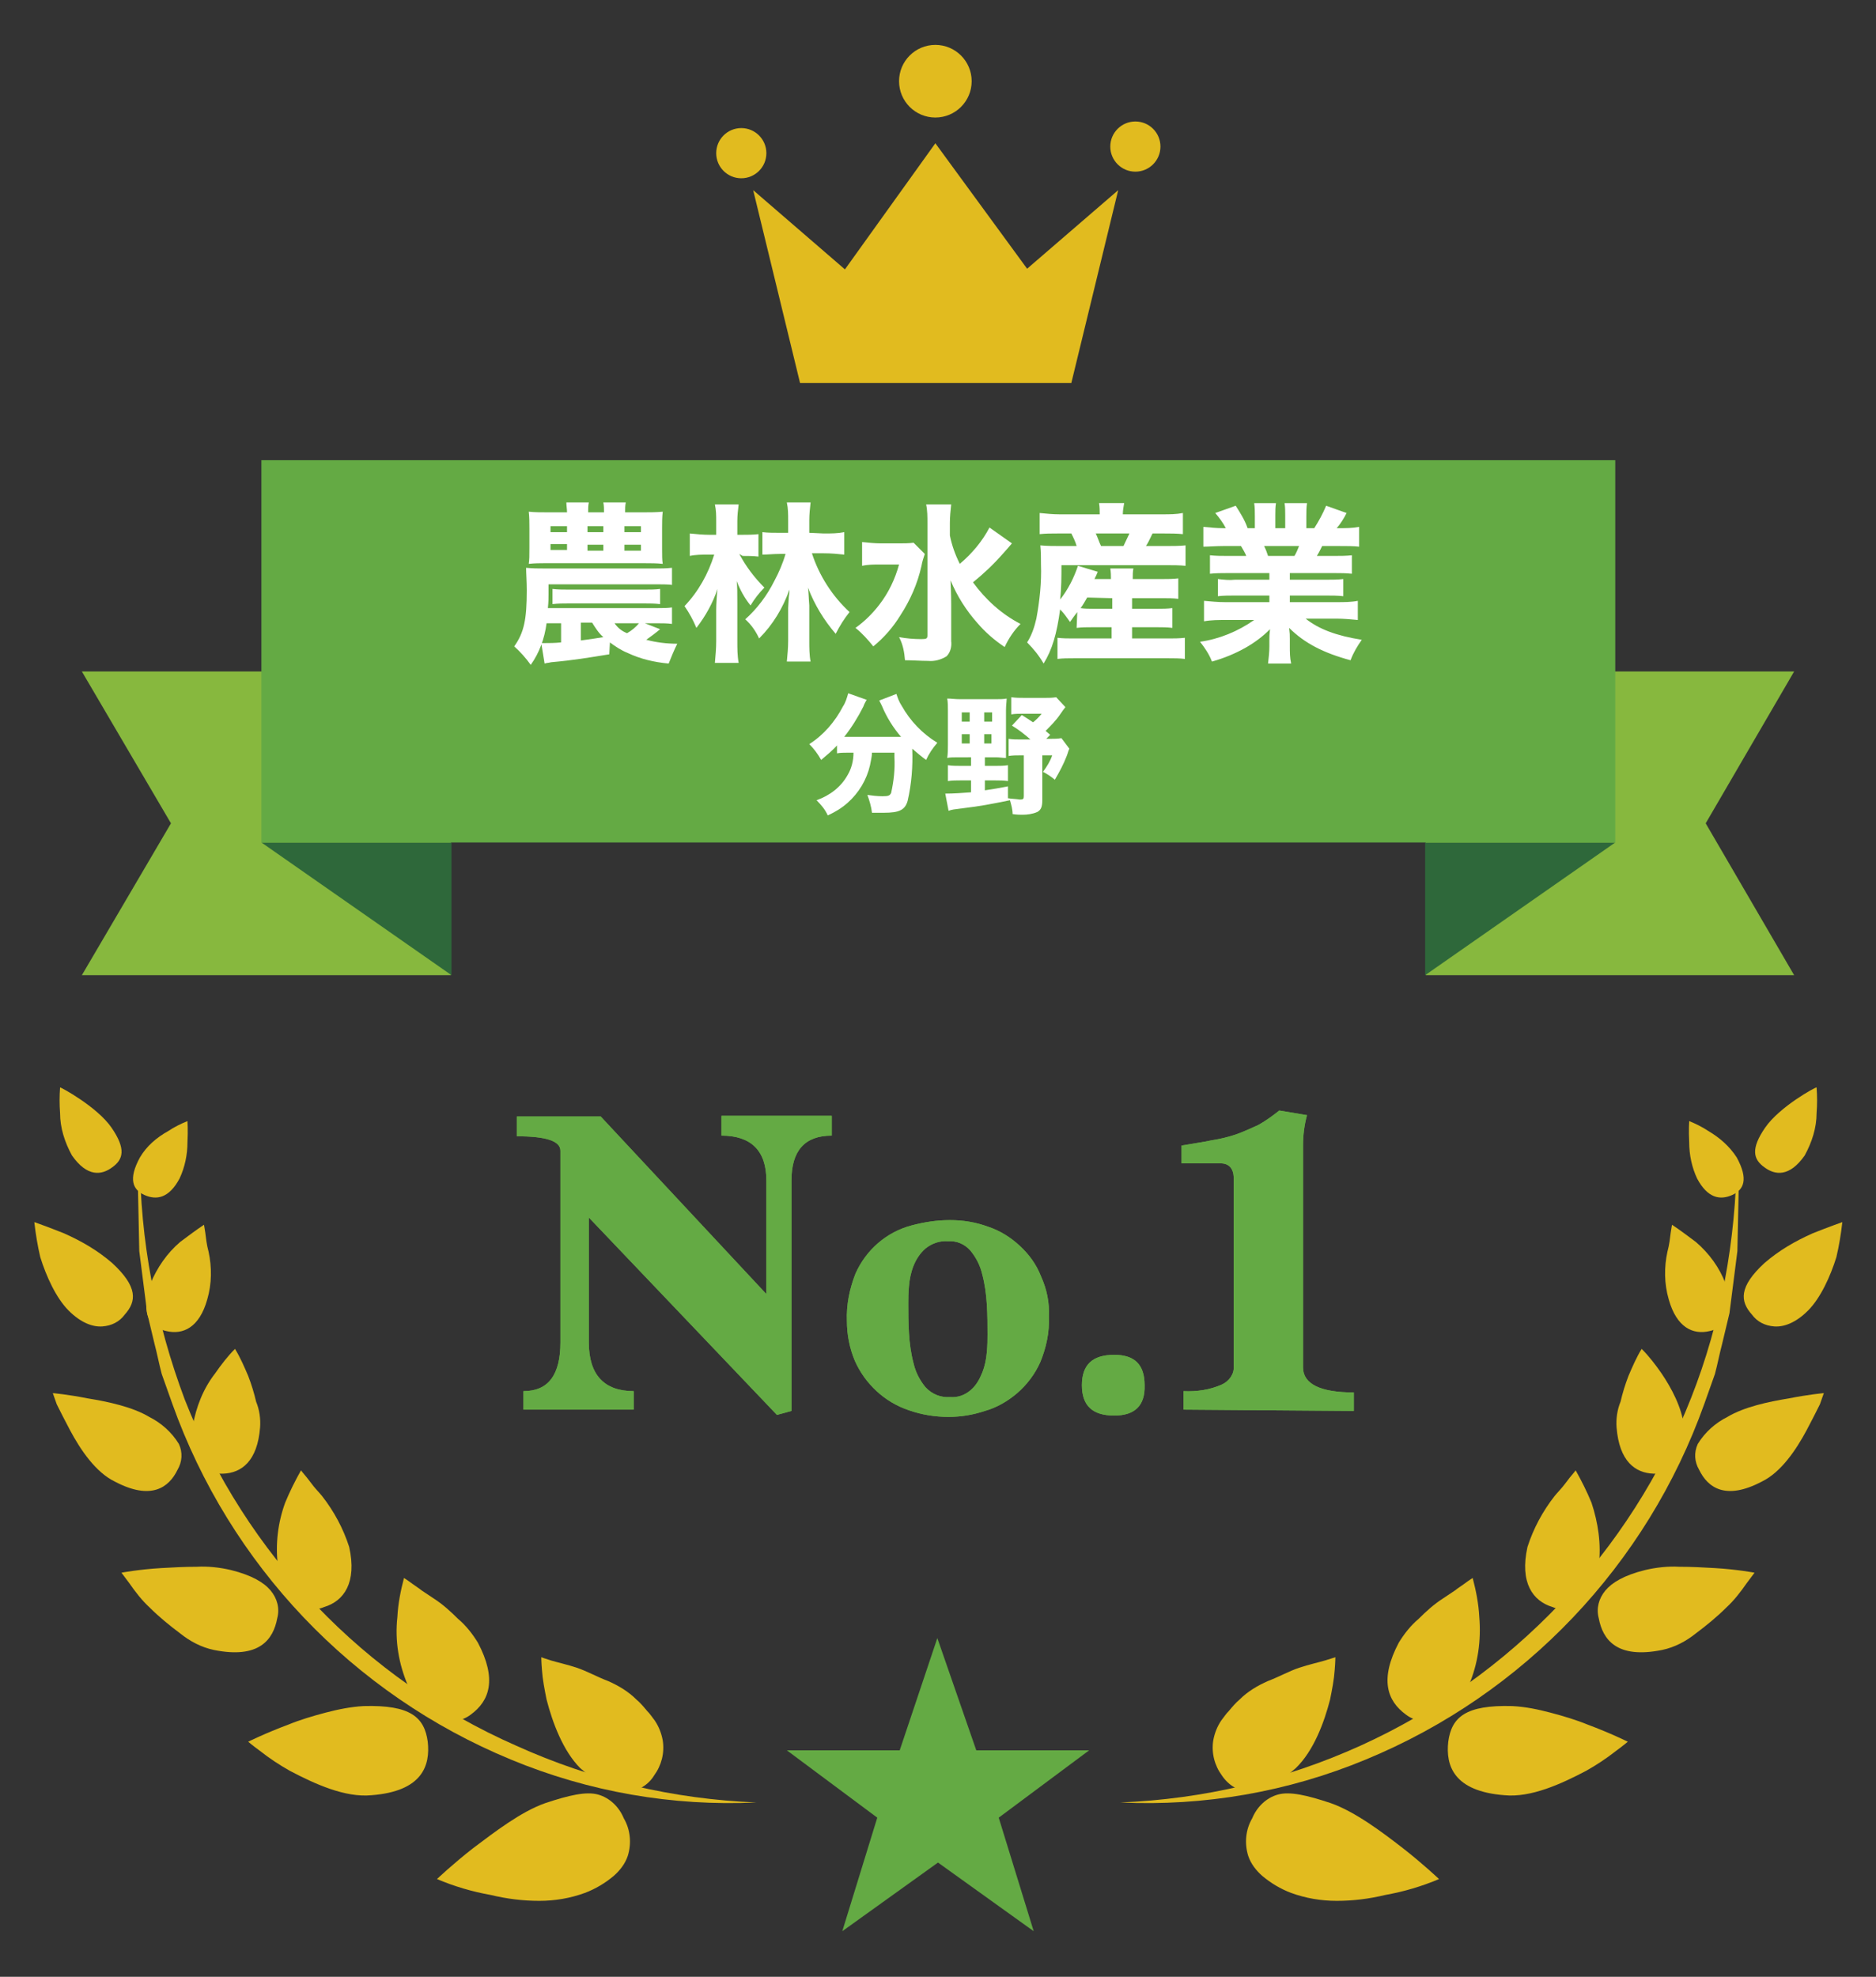 <?xml version="1.0" encoding="utf-8"?>
<!-- Generator: Adobe Illustrator 25.4.1, SVG Export Plug-In . SVG Version: 6.00 Build 0)  -->
<svg version="1.1" id="レイヤー_1" xmlns="http://www.w3.org/2000/svg" xmlns:xlink="http://www.w3.org/1999/xlink" x="0px"
	 y="0px" viewBox="0 0 284.2 299.4" style="enable-background:new 0 0 284.2 299.4;" xml:space="preserve">
<rect x="0" y="0" width="284.2" height="299.4" fill="#333333" stroke="none"/>
<style type="text/css">
	.st0{fill:#64AA44;}
	.st1{fill:#E1BB1F;}
	.st2{fill:#87B83E;}
	.st3{fill:#2E683A;}
	.st4{fill:#FFFFFF;}
</style>
<g id="レイヤー_2_00000093135133847334968670000013510838877319683768_">
	<g>
		<g>
			<path class="st0" d="M117.7,214.3l-28.5-29.9v18.9c0,4.9,2.3,7.4,6.8,7.4v2.8H79.3v-2.8c3.8,0,5.6-2.5,5.6-7.4v-29
				c0-1.5-2.2-2.2-6.6-2.2v-3h12.7l25.1,26.9v-17.2c0-4.5-2.3-6.8-6.8-6.8v-3H126v3c-4.1,0-6.1,2.3-6.1,6.8v34.9L117.7,214.3z"/>
			<path class="st0" d="M158.9,199.4c0.1,2.4-0.4,4.7-1.3,6.9c-0.8,1.8-2,3.4-3.5,4.7c-1.4,1.2-3.1,2.2-4.9,2.7
				c-1.8,0.6-3.6,0.9-5.5,0.9c-2,0-4-0.3-6-1c-1.8-0.6-3.5-1.6-4.9-2.9c-1.4-1.3-2.5-2.8-3.3-4.6c-0.8-1.9-1.2-4-1.2-6
				c-0.1-2.5,0.4-4.9,1.3-7.2c1.6-3.6,4.7-6.3,8.5-7.3c1.9-0.5,3.8-0.8,5.8-0.8c2,0,3.9,0.3,5.8,1c1.8,0.6,3.4,1.6,4.8,2.9
				c1.4,1.3,2.5,2.8,3.2,4.6C158.6,195.3,159,197.3,158.9,199.4z M143.9,211.6c1.2,0.1,2.3-0.3,3.2-1.1c0.8-0.7,1.3-1.6,1.7-2.6
				c0.4-1,0.6-2,0.7-3.1c0.1-1.1,0.1-2,0.1-2.7c0-1.4,0-2.9-0.1-4.5c-0.1-1.6-0.3-3.1-0.7-4.6c-0.3-1.3-0.9-2.5-1.8-3.6
				c-0.9-1-2.1-1.5-3.4-1.4c-1.2-0.1-2.4,0.3-3.4,1.1c-0.8,0.7-1.4,1.6-1.8,2.6c-0.4,1-0.6,2-0.7,3.1c-0.1,1.1-0.1,1.9-0.1,2.6
				c0,1.4,0,2.9,0.1,4.5c0.1,1.6,0.3,3.1,0.7,4.6c0.3,1.3,0.9,2.5,1.8,3.6C141.2,211.2,142.6,211.7,143.9,211.6L143.9,211.6z"/>
			<path class="st0" d="M168.8,214.4c-3.3,0-4.9-1.5-4.9-4.6c0-3.1,1.6-4.6,4.9-4.6c3.1,0,4.6,1.5,4.6,4.6
				C173.5,212.9,171.9,214.4,168.8,214.4z"/>
			<path class="st0" d="M179.3,213.5v-2.8c2,0.1,4-0.2,5.8-1c1.1-0.5,1.9-1.6,1.8-2.8v-28.4c0-1.5-0.7-2.3-2-2.3H179v-2.7
				c1.7-0.3,3.2-0.5,4.6-0.8c1.3-0.2,2.5-0.5,3.7-0.9c1.1-0.4,2.2-0.9,3.3-1.4c1.1-0.6,2.2-1.4,3.2-2.2l4.2,0.7
				c-0.4,1.5-0.6,3-0.6,4.6v33.6c0,2.5,2.6,3.8,7.7,3.8v2.8L179.3,213.5z"/>
		</g>
		<g>
			<path class="st0" d="M117.7,214.3l-28.5-29.9v18.9c0,4.9,2.3,7.4,6.8,7.4v2.8H79.3v-2.8c3.8,0,5.6-2.5,5.6-7.4v-29
				c0-1.5-2.2-2.2-6.6-2.2v-3h12.7l25.1,26.9v-17.2c0-4.5-2.3-6.8-6.8-6.8v-3H126v3c-4.1,0-6.1,2.3-6.1,6.8v34.9L117.7,214.3z"/>
			<path class="st0" d="M158.9,199.4c0.1,2.4-0.4,4.7-1.3,6.9c-0.8,1.8-2,3.4-3.5,4.7c-1.4,1.2-3.1,2.2-4.9,2.7
				c-1.8,0.6-3.6,0.9-5.5,0.9c-2,0-4-0.3-6-1c-1.8-0.6-3.5-1.6-4.9-2.9c-1.4-1.3-2.5-2.8-3.3-4.6c-0.8-1.9-1.2-4-1.2-6
				c-0.1-2.5,0.4-4.9,1.3-7.2c1.6-3.6,4.7-6.3,8.5-7.3c1.9-0.5,3.8-0.8,5.8-0.8c2,0,3.9,0.3,5.8,1c1.8,0.6,3.4,1.6,4.8,2.9
				c1.4,1.3,2.5,2.8,3.2,4.6C158.6,195.3,159,197.3,158.9,199.4z M143.9,211.6c1.2,0.1,2.3-0.3,3.2-1.1c0.8-0.7,1.3-1.6,1.7-2.6
				c0.4-1,0.6-2,0.7-3.1c0.1-1.1,0.1-2,0.1-2.7c0-1.4,0-2.9-0.1-4.5c-0.1-1.6-0.3-3.1-0.7-4.6c-0.3-1.3-0.9-2.5-1.8-3.6
				c-0.9-1-2.1-1.5-3.4-1.4c-1.2-0.1-2.4,0.3-3.4,1.1c-0.8,0.7-1.4,1.6-1.8,2.6c-0.4,1-0.6,2-0.7,3.1c-0.1,1.1-0.1,1.9-0.1,2.6
				c0,1.4,0,2.9,0.1,4.5c0.1,1.6,0.3,3.1,0.7,4.6c0.3,1.3,0.9,2.5,1.8,3.6C141.2,211.2,142.6,211.7,143.9,211.6L143.9,211.6z"/>
			<path class="st0" d="M168.8,214.4c-3.3,0-4.9-1.5-4.9-4.6c0-3.1,1.6-4.6,4.9-4.6c3.1,0,4.6,1.5,4.6,4.6
				C173.5,212.9,171.9,214.4,168.8,214.4z"/>
			<path class="st0" d="M179.3,213.5v-2.8c2,0.1,4-0.2,5.8-1c1.1-0.5,1.9-1.6,1.8-2.8v-28.4c0-1.5-0.7-2.3-2-2.3H179v-2.7
				c1.7-0.3,3.2-0.5,4.6-0.8c1.3-0.2,2.5-0.5,3.7-0.9c1.1-0.4,2.2-0.9,3.3-1.4c1.1-0.6,2.2-1.4,3.2-2.2l4.2,0.7
				c-0.4,1.5-0.6,3-0.6,4.6v33.6c0,2.5,2.6,3.8,7.7,3.8v2.8L179.3,213.5z"/>
		</g>
	</g>
	<g>
		<g>
			<path class="st1" d="M21.2,175.3c-1.8,3.3-1.1,4.9,0.7,5.7c1.8,0.8,3.7,0.5,5.3-2.5c0.8-1.7,1.2-3.6,1.2-5.5c0.1-1.8,0-3.2,0-3.2
				c-1,0.4-2,0.9-2.9,1.5C23.7,172.3,22.2,173.6,21.2,175.3z"/>
			<path class="st1" d="M16.9,170.8c2.2,3.2,1.8,4.8,0.1,6c-1.6,1.2-3.8,1.5-6.1-1.8c-1.1-2-1.8-4.2-1.8-6.4c-0.1-1.3-0.1-2.6,0-3.9
				C9.1,164.6,14.7,167.6,16.9,170.8z"/>
			<path class="st1" d="M22.8,194.4c-1.6,4.8,0,6.7,2.4,7.2c2.5,0.6,5-0.5,6.2-4.8c0.7-2.4,0.7-4.9,0.2-7.2
				c-0.3-1.1-0.4-2.1-0.5-2.9c-0.1-0.7-0.2-1.2-0.2-1.2c-1.2,0.8-2.4,1.7-3.6,2.6C25.3,189.8,23.8,192,22.8,194.4z"/>
			<path class="st1" d="M17,191.3c3.9,3.6,3.7,5.8,1.9,7.8c-0.8,1.1-2,1.7-3.4,1.8c-1.4,0.1-3.2-0.5-5.1-2.4s-3.4-5.2-4.3-8.1
				c-0.4-1.7-0.7-3.5-0.9-5.3c0,0,2,0.7,4.5,1.7C12.4,188,14.8,189.4,17,191.3z"/>
			<path class="st1" d="M29.2,216c-0.1,5.5,1.9,7.3,4.6,7.2c2.8-0.1,5.2-1.9,5.6-7c0.1-1.3-0.1-2.7-0.6-3.9
				c-0.3-1.3-0.7-2.6-1.2-3.9c-0.6-1.4-1.2-2.8-2-4.1c-1.1,1.1-2.1,2.4-3,3.7C30.8,210.3,29.7,213.1,29.2,216z"/>
			<path class="st1" d="M22.6,214.6c1.8,0.9,3.4,2.3,4.5,4.1c0.6,1.3,0.5,2.7-0.2,3.9c-1.3,2.7-4,4.7-9.5,1.8
				c-2.9-1.4-5.2-4.8-6.8-7.8c-0.8-1.5-1.5-2.9-2-3.9C8.2,211.6,8,211,8,211s2.3,0.2,5.3,0.8C16.4,212.3,20.1,213.1,22.6,214.6z"/>
			<path class="st1" d="M42.1,237.1c0.1,0.7,0.3,1.4,0.5,2.1c0.2,0.5,0.5,1.1,0.7,1.6c0.4,0.8,1,1.5,1.7,2.1
				c1.2,0.9,2.7,1.1,4.1,0.5c3-0.9,5-3.7,3.8-9.1c-0.9-2.8-2.3-5.4-4.1-7.7c-0.4-0.5-0.9-1-1.3-1.5l-1-1.3c-0.6-0.7-0.9-1.1-0.9-1.1
				c-0.9,1.6-1.7,3.2-2.4,4.9C42.1,230.6,41.7,233.9,42.1,237.1z"/>
			<path class="st1" d="M35,237.8c3.2,0.8,5,1.9,6,3.1c1,1.2,1.4,2.7,1,4.2c-0.6,3.2-2.7,6.2-9.6,4.8c-1.9-0.4-3.6-1.3-5.1-2.5
				c-1.6-1.2-3.2-2.5-4.6-3.9c-1.2-1.1-2.2-2.4-3.1-3.7l-1.2-1.6c0,0,2.6-0.5,6-0.7c1.7-0.1,3.5-0.2,5.4-0.2
				C31.5,237.2,33.3,237.4,35,237.8z"/>
			<path class="st1" d="M61.8,255.3c0.6,1.3,1.4,2.5,2.5,3.4c0.7,0.7,1.5,1.3,2.5,1.7c1.5,0.5,3.2,0.3,4.5-0.7
				c2.9-2.1,4-5.4,1.1-10.9c-0.8-1.3-1.8-2.6-3-3.6c-1.1-1.1-2.3-2.2-3.7-3.1l-1.8-1.2c-0.5-0.4-1-0.7-1.4-1
				c-0.8-0.6-1.3-0.9-1.3-0.9c-0.5,1.9-0.9,3.9-1,5.9C59.8,248.5,60.4,252,61.8,255.3z"/>
			<path class="st1" d="M55.1,258.4c7.1-0.2,9.2,1.7,9.7,5.4c0.4,3.6-0.8,7.5-8.5,8.1c-4,0.4-8.6-1.7-12.4-3.7
				c-1.6-0.9-3.1-1.9-4.5-3c-1.1-0.8-1.8-1.4-1.8-1.4s2.6-1.3,6.1-2.6c1.7-0.7,3.7-1.3,5.6-1.8C51.2,258.9,53.2,258.5,55.1,258.4z"
				/>
			<path class="st1" d="M87.9,267.8c2.7,2.4,5,3.5,6.8,3.6c1.8,0,3.5-1,4.4-2.5c1.1-1.5,1.6-3.4,1.3-5.3c-0.2-1.1-0.6-2.1-1.2-3
				c-0.4-0.5-0.7-1-1.2-1.5c-0.5-0.6-1-1.2-1.6-1.7c-1.2-1.2-2.7-2.1-4.3-2.8c-1.6-0.6-3.2-1.5-4.7-2c-1.5-0.5-2.9-0.8-3.9-1.1
				S82,251,82,251s0,0.7,0.1,1.9c0.1,1.5,0.4,3,0.7,4.5C83.7,260.9,85.3,265.2,87.9,267.8z"/>
			<path class="st1" d="M82.6,273.1c3.6-1.2,6.2-1.8,8-1.3c1.8,0.5,3.2,1.9,3.9,3.6c1,1.7,1.2,3.8,0.6,5.7c-0.4,1.2-1.2,2.2-2.1,3
				c-1.3,1.1-2.8,2-4.4,2.6c-2.2,0.8-4.5,1.2-6.9,1.2c-2.5,0-4.9-0.3-7.4-0.9c-2.8-0.5-5.5-1.3-8.1-2.4c0,0,2.3-2.2,5.5-4.7
				C74.9,277.5,78.9,274.4,82.6,273.1z"/>
			<path class="st1" d="M21.2,175.3c-0.1,1.6-0.3,3.1-0.3,4.7l0.1,4.7l0.1,4.8l0.6,4.7c0.2,1.6,0.4,3.2,0.6,4.7l1.1,4.6
				c0.4,1.5,0.7,3.1,1.1,4.6l1.6,4.5c8.7,24.4,27.3,44,51.3,53.9c11.8,4.9,24.5,7.1,37.2,6.5c-12.6-0.5-24.9-3.4-36.4-8.6
				C55.2,254.3,37.2,235.4,28,212C23.6,200.3,21.2,187.8,21.2,175.3z"/>
		</g>
		<g>
			<path class="st1" d="M263.1,175.3c1.8,3.3,1.1,4.9-0.7,5.7c-1.8,0.8-3.7,0.5-5.3-2.5c-0.8-1.7-1.2-3.6-1.2-5.5
				c-0.1-1.8,0-3.2,0-3.2c1,0.4,2,0.9,2.9,1.5C260.5,172.3,262,173.6,263.1,175.3z"/>
			<path class="st1" d="M267.4,170.8c-2.2,3.2-1.8,4.8-0.1,6c1.6,1.2,3.8,1.5,6.1-1.8c1.1-2,1.8-4.2,1.8-6.4c0.1-1.3,0.1-2.6,0-3.9
				C275.1,164.6,269.6,167.6,267.4,170.8z"/>
			<path class="st1" d="M261.4,194.4c1.6,4.8,0,6.7-2.4,7.2c-2.5,0.6-5-0.5-6.2-4.8c-0.7-2.4-0.7-4.9-0.2-7.2
				c0.3-1.1,0.4-2.1,0.5-2.9c0.1-0.7,0.2-1.2,0.2-1.2c1.2,0.8,2.4,1.7,3.6,2.6C258.9,189.8,260.5,192,261.4,194.4z"/>
			<path class="st1" d="M267.3,191.3c-3.9,3.6-3.7,5.8-1.9,7.8c0.8,1.1,2,1.7,3.4,1.8c1.4,0.1,3.2-0.5,5.1-2.4s3.4-5.2,4.3-8.1
				c0.4-1.7,0.7-3.5,0.9-5.3c0,0-2,0.7-4.5,1.7C271.9,188,269.5,189.4,267.3,191.3z"/>
			<path class="st1" d="M255.1,216c0.1,5.5-1.9,7.3-4.6,7.2c-2.8-0.1-5.2-1.9-5.6-7c-0.1-1.3,0.1-2.7,0.6-3.9
				c0.3-1.3,0.7-2.6,1.2-3.9c0.6-1.4,1.2-2.8,2-4.1c1.1,1.1,2.1,2.4,3,3.7C253.2,210.2,254.8,213.2,255.1,216z"/>
			<path class="st1" d="M261.7,214.6c-1.8,0.9-3.4,2.3-4.5,4.1c-0.6,1.3-0.5,2.7,0.2,3.9c1.3,2.7,4,4.7,9.5,1.8
				c2.9-1.4,5.2-4.8,6.8-7.8c0.8-1.5,1.5-2.9,2-3.9l0.6-1.7c0,0-2.3,0.2-5.3,0.8C267.9,212.3,264.2,213.1,261.7,214.6z"/>
			<path class="st1" d="M242.2,237.1c-0.1,0.7-0.3,1.4-0.5,2.1c-0.2,0.5-0.5,1.1-0.7,1.6c-0.4,0.8-1,1.5-1.7,2.1
				c-1.2,0.9-2.7,1.1-4.1,0.5c-3-0.9-5-3.7-3.8-9.1c0.9-2.8,2.3-5.4,4.1-7.7c0.4-0.5,0.9-1,1.3-1.5c0.4-0.5,0.7-0.9,1-1.3
				c0.6-0.7,0.9-1.1,0.9-1.1c0.9,1.6,1.7,3.2,2.4,4.9C242.1,230.6,242.6,233.9,242.2,237.1z"/>
			<path class="st1" d="M249.2,237.8c-3.2,0.8-5,1.9-6,3.1c-1,1.2-1.4,2.7-1,4.2c0.6,3.2,2.7,6.2,9.6,4.8c1.9-0.4,3.6-1.3,5.1-2.5
				c1.6-1.2,3.2-2.5,4.6-3.9c1.2-1.1,2.2-2.4,3.1-3.7l1.2-1.6c0,0-2.6-0.5-6-0.7c-1.7-0.1-3.5-0.2-5.4-0.2
				C252.7,237.2,250.9,237.4,249.2,237.8z"/>
			<path class="st1" d="M222.5,255.3c-0.6,1.3-1.4,2.5-2.5,3.4c-0.7,0.7-1.5,1.3-2.5,1.7c-1.5,0.5-3.2,0.3-4.5-0.7
				c-2.9-2.1-4-5.4-1.1-10.9c0.8-1.3,1.8-2.6,3-3.6c1.1-1.1,2.3-2.2,3.7-3.1l1.8-1.2c0.5-0.4,1-0.7,1.4-1c0.8-0.6,1.3-0.9,1.3-0.9
				c0.5,1.9,0.9,3.9,1,5.9C224.4,248.5,223.9,252,222.5,255.3z"/>
			<path class="st1" d="M229.1,258.4c-7.1-0.2-9.2,1.7-9.7,5.4c-0.4,3.6,0.8,7.5,8.5,8.1c4,0.4,8.6-1.7,12.4-3.7
				c1.6-0.9,3.1-1.9,4.5-3c1.1-0.8,1.8-1.4,1.8-1.4s-2.6-1.3-6.1-2.6c-1.7-0.7-3.7-1.3-5.6-1.8C233,258.9,231.1,258.5,229.1,258.4z"
				/>
			<path class="st1" d="M196.3,267.8c-2.7,2.4-5,3.5-6.8,3.6c-1.8,0-3.4-1-4.4-2.5c-1.1-1.5-1.6-3.4-1.3-5.3c0.2-1.1,0.6-2.1,1.2-3
				c0.4-0.5,0.7-1,1.2-1.5c0.5-0.6,1-1.2,1.6-1.7c1.2-1.2,2.7-2.1,4.3-2.8c1.6-0.6,3.2-1.5,4.7-2c1.5-0.5,2.9-0.8,3.9-1.1
				s1.6-0.5,1.6-0.5s0,0.7-0.1,1.9c-0.1,1.5-0.4,3-0.7,4.5C200.6,260.9,199,265.2,196.3,267.8z"/>
			<path class="st1" d="M201.6,273.1c-3.6-1.2-6.2-1.8-8-1.3c-1.8,0.5-3.2,1.9-3.9,3.6c-1,1.7-1.2,3.8-0.6,5.7
				c0.4,1.2,1.2,2.2,2.1,3c1.3,1.1,2.8,2,4.4,2.6c2.2,0.8,4.5,1.2,6.9,1.2c2.5,0,4.9-0.3,7.4-0.9c2.8-0.5,5.5-1.3,8.1-2.4
				c0,0-2.3-2.2-5.5-4.7C209.4,277.5,205.3,274.4,201.6,273.1z"/>
			<path class="st1" d="M263.1,175.3c0.1,1.6,0.3,3.1,0.3,4.7l-0.1,4.7l-0.1,4.8l-0.6,4.7c-0.2,1.6-0.4,3.2-0.6,4.7l-1.1,4.6
				c-0.4,1.5-0.7,3.1-1.1,4.6l-1.6,4.5c-8.7,24.4-27.3,44-51.3,53.9c-11.8,4.9-24.5,7.1-37.2,6.5c12.6-0.5,24.9-3.4,36.4-8.6
				c22.9-10.4,40.9-29.3,50.1-52.7C260.7,200.3,263,187.8,263.1,175.3z"/>
		</g>
		<path class="st0" d="M147.9,265.1H165l-13.7,10.2l5.3,17.2l-14.5-10.4l-14.5,10.4l5.3-17.2l-13.7-10.2h17.1l5.7-17L147.9,265.1z"
			/>
	</g>
	<g>
		<g>
			<polygon class="st2" points="271.8,147.7 216,147.7 216,101.7 271.8,101.7 258.4,124.7 			"/>
			<polygon class="st3" points="215.9,127.6 215.9,147.7 244.7,127.6 			"/>
		</g>
		<polygon class="st2" points="12.4,147.7 68.3,147.7 68.3,101.7 12.4,101.7 25.9,124.7 		"/>
		<polygon class="st3" points="68.4,127.6 68.4,147.7 39.6,127.6 		"/>
		<rect x="39.6" y="69.7" class="st0" width="205.1" height="57.9"/>
	</g>
	<g>
		<path class="st4" d="M92.3,99.1c-3.1,0.5-5.4,0.9-8.8,1.2c-0.4,0.1-0.7,0.1-1,0.2l-0.5-3.1c0.4,0,0.4,0,0.5,0c0.6,0,1.6,0,2.5-0.1
			v-2.9h-2.2c-0.3,2.3-1.1,4.5-2.4,6.3c-0.7-1-1.6-2-2.5-2.8c1.5-2.1,1.9-4.1,1.9-8.5c0-1.3-0.1-2.6-0.1-3.4
			c1.1,0.1,1.7,0.1,2.7,0.1l16.8,0c0.9,0,1.7,0,2.6-0.1v2.6c-0.4-0.1-1.8-0.1-2.6-0.1l-16.1,0V90c0,0.6,0,1.1-0.1,2.1l16.7,0
			c0.7,0,1.4,0,2.1-0.1v2.5c-0.7-0.1-1.4-0.1-2.1-0.1h-2l2.3,0.9c-0.7,0.6-1.4,1.1-2.1,1.6c1.5,0.4,3.1,0.6,4.7,0.6
			c-0.5,1-0.9,2-1.3,3c-2.2-0.2-4.3-0.7-6.2-1.6c-1-0.4-1.9-1-2.7-1.6L92.3,99.1z M97.3,77.6c1,0,2.1,0,3.1-0.1
			c-0.1,0.8-0.1,1.7-0.1,2.5v3c0,1.2,0,1.8,0.1,2.4c-0.9-0.1-1.8-0.1-2.7-0.1l-15.3,0c-0.6,0-1.4,0-2.3,0.1c0.1-0.7,0.1-1.1,0.1-2.4
			v-3c0-0.8,0-1.7-0.1-2.5c0.9,0.1,1.9,0.1,3.1,0.1h2.7c0-0.5-0.1-1-0.1-1.5h3.4c-0.1,0.5-0.1,1-0.1,1.5h2.4c0-0.5,0-1-0.1-1.5h3.4
			c-0.1,0.5-0.1,1-0.1,1.5L97.3,77.6z M83.4,79.7v0.9h2.5v-0.9H83.4z M83.4,82.4v0.9h2.5v-0.9L83.4,82.4z M83.7,89.2
			c0.8,0.1,1.6,0.1,2.4,0.1h11.6c0.8,0,1.6,0,2.3-0.1v2.3c-0.8-0.1-1.6-0.1-2.3-0.1H86.1c-0.8,0-1.6,0-2.4,0.1V89.2z M88,97
			c0.6-0.1,1-0.1,3.4-0.5c-0.7-0.6-1.2-1.4-1.7-2.2H88L88,97z M89,80.6h2.4v-0.9H89V80.6z M89,83.4h2.4v-0.9H89L89,83.4z M93.1,94.4
			c0.5,0.7,1.1,1.2,1.9,1.5c0.7-0.4,1.3-0.9,1.8-1.5L93.1,94.4z M94.6,80.6h2.5v-0.9h-2.5V80.6z M94.6,83.4h2.5v-0.9h-2.5V83.4z"/>
		<path class="st4" d="M112,83.9c1,1.9,2.3,3.6,3.8,5.1c-0.8,0.8-1.5,1.7-2.1,2.7c-0.9-1.1-1.6-2.4-2.1-3.7c0.1,0.9,0.1,1.6,0.1,3.4
			v5.7c0,1.1,0,2.2,0.2,3.3h-3.6c0.1-1.1,0.2-2.2,0.2-3.3v-4.7c0-0.9,0.1-2.4,0.2-3.2c-0.7,2.1-1.8,4.1-3.2,5.9
			c-0.5-1.2-1.1-2.3-1.8-3.3c2.1-2.2,3.6-4.9,4.5-7.8h-0.8c-1,0-2,0-2.9,0.2v-3.4c1,0.1,2,0.2,3,0.2h1v-2c0-0.9,0-1.7-0.2-2.6h3.6
			c-0.1,0.8-0.2,1.7-0.2,2.5v2.1h0.7c0.8,0,1.7,0,2.5-0.1v3.4c-0.8-0.1-1.6-0.1-2.4-0.1L112,83.9z M124.8,80.8c1.1,0,2.1,0,3.1-0.2
			v3.4c-1-0.1-2-0.2-3.1-0.2H123c1.1,3.4,3.1,6.5,5.7,8.9c-0.8,1-1.5,2.1-2.1,3.3c-1.8-2.1-3.2-4.4-4.2-7c0.1,0.6,0.1,1.5,0.2,2.7
			v5.4c0,1,0,2.1,0.2,3.1h-3.6c0.1-1,0.2-2.1,0.2-3.1v-5c0-0.2,0.1-1.6,0.1-1.7c0.1-0.7,0.1-0.7,0.1-1.1c-1,2.8-2.5,5.3-4.6,7.4
			c-0.5-1.1-1.2-2.1-2.1-2.9c1.8-1.6,3.3-3.6,4.4-5.8c0.7-1.3,1.3-2.7,1.7-4.1h-0.9c-0.9,0-1.8,0.1-2.6,0.1v-3.4
			c0.8,0.1,1.7,0.1,2.6,0.1h1.3v-1.9c0-0.9,0-1.8-0.2-2.7h3.6c-0.1,0.9-0.2,1.8-0.2,2.7v1.9L124.8,80.8z"/>
		<path class="st4" d="M140.1,83.9c-0.2,0.6-0.4,1.2-0.5,1.8c-0.6,2.7-1.7,5.2-3.2,7.5c-1.1,1.8-2.5,3.4-4.1,4.7
			c-0.8-1-1.7-2-2.7-2.8c1.4-1,2.6-2.2,3.6-3.5c1.4-1.8,2.4-3.9,3-6.1h-2.9c-0.9,0-1.8,0-2.7,0.2v-3.6c1,0.1,1.9,0.2,2.9,0.2h2.7
			c0.7,0,1.5,0,2.2-0.1L140.1,83.9z M153.3,82.3c-0.5,0.6-0.6,0.7-1.4,1.6c-1.4,1.6-2.9,3-4.5,4.3c1.9,2.6,4.3,4.8,7.2,6.3
			c-1,1-1.8,2.2-2.4,3.5c-1.5-1-2.9-2.2-4.1-3.6c-1.7-1.9-3.1-4.1-4.1-6.5c0.1,2.2,0.1,3.4,0.1,3.7l0,5.5c0.1,0.8-0.1,1.7-0.7,2.3
			c-0.8,0.5-1.8,0.8-2.8,0.7c-1.1,0-2.4-0.1-3.5-0.1c-0.1-1.2-0.3-2.4-0.9-3.5c1.1,0.2,2.2,0.3,3.4,0.3c0.8,0,0.9-0.1,0.9-0.6l0-17
			c0-0.9,0-1.9-0.2-2.8h3.8c-0.1,0.9-0.2,1.9-0.2,2.8v1.9c0.3,1.5,0.8,2.9,1.5,4.3c1.8-1.5,3.4-3.4,4.5-5.5L153.3,82.3z"/>
		<path class="st4" d="M163.2,92.7c-0.4,0.5-0.6,0.8-1.1,1.5c-0.5-0.7-0.9-1.3-1.5-1.9c-0.5,3.7-1.2,6.1-2.5,8.2
			c-0.7-1.2-1.5-2.2-2.5-3.2c0.7-1.1,1.1-2.3,1.4-3.6c0.5-2.7,0.8-5.5,0.7-8.2c0-1.1,0-1.9-0.1-2.9c1,0.1,2,0.1,2.9,0.1h2.6
			c-0.2-0.7-0.5-1.3-0.8-1.9h-2.1c-0.9,0-1.8,0-2.7,0.1v-3.2c1,0.1,2,0.2,3,0.2h6.1c0-0.6,0-1.1-0.1-1.7h3.8
			c-0.1,0.6-0.2,1.1-0.2,1.7h6.1c1,0,2,0,3-0.2v3.2c-0.9-0.1-1.9-0.1-2.8-0.1h-1.8c-0.6,1.2-0.6,1.3-1,1.9h3.2c0.9,0,1.9,0,2.8-0.1
			v3.1c-0.9-0.1-1.9-0.1-2.8-0.1h-16c0,1.7,0,3.5-0.2,5.2c1.2-1.5,2.1-3.3,2.7-5.1l3,0.9c-0.2,0.5-0.2,0.5-0.5,1.1h2.5
			c0-0.5,0-1-0.1-1.6h3.5c-0.1,0.5-0.1,1-0.1,1.6h4.5c0.8,0,1.6,0,2.4-0.1v3.1c-0.8-0.1-1.6-0.1-2.5-0.1h-4.5v1.6h3.8
			c0.8,0,1.5,0,2.3-0.1v3c-0.8-0.1-1.5-0.1-2.3-0.1h-3.8v1.7h5.5c0.8,0,1.6,0,2.5-0.1v3.2c-0.8-0.1-1.6-0.1-2.5-0.1l-14.3,0
			c-0.9,0-1.7,0-2.5,0.1v-3.2c0.8,0.1,1.6,0.1,2.5,0.1h5.7V95h-2.9c-0.9,0-1.6,0-2.4,0.1L163.2,92.7z M164.7,90.5
			c-0.3,0.5-0.6,1.1-1,1.6c0.6,0.1,1.3,0.1,1.9,0.1h2.9v-1.6L164.7,90.5z M170.2,82.7c0.3-0.6,0.6-1.3,0.9-1.9H166
			c0.3,0.6,0.5,1.3,0.8,1.9L170.2,82.7z"/>
		<path class="st4" d="M185.9,86.8c-0.9,0-1.7,0-2.6,0.1v-2.8c0.9,0.1,1.7,0.1,2.6,0.1h2.9c-0.2-0.5-0.5-1-0.8-1.5h-2.6
			c-1.2,0-2.3,0.1-3.1,0.1v-3c1,0.1,2,0.2,3,0.2h0.4c-0.4-0.8-1-1.6-1.6-2.3l3.1-1.1c0.7,1.1,1.4,2.2,1.8,3.4h1.1v-1.8
			c0-0.7,0-1.3-0.1-2h3.3c-0.1,0.6-0.1,1.2-0.1,1.8V80h1.5V78c0-0.6,0-1.2-0.1-1.8h3.4c-0.1,0.7-0.1,1.3-0.1,2V80h1.2
			c0.7-1.1,1.3-2.2,1.8-3.4l3.1,1.1c-0.4,0.8-0.9,1.6-1.5,2.3h0.4c1,0,2,0,3-0.2v3c-0.8-0.1-1.9-0.1-3.2-0.1h-2.4
			c-0.5,1-0.5,1-0.8,1.5h2.7c0.9,0,1.7,0,2.6-0.1v2.8c-0.9-0.1-1.7-0.1-2.6-0.1h-6.8v1h5.5c0.9,0,1.7,0,2.6-0.1v2.6
			c-0.9-0.1-1.7-0.1-2.6-0.1h-5.5v1h7.1c1.1,0,2.2,0,3.2-0.2v2.9c-1.1-0.1-2.1-0.2-3.2-0.2h-4.7c2,1.6,4.7,2.6,8.5,3.2
			c-0.7,1-1.3,2-1.7,3.1c-4.1-1.1-7-2.6-9.3-4.9c0.1,0.9,0.1,1,0.1,1.7v1.1c0,0.9,0,1.7,0.2,2.6h-3.5c0.1-0.9,0.2-1.7,0.2-2.6v-1
			c0-0.6,0-0.7,0.1-1.6c-1.1,1.1-2.3,2-3.7,2.8c-1.6,0.9-3.3,1.6-5.1,2.1c-0.4-1.1-1.1-2.1-1.8-3c2.9-0.4,5.8-1.6,8.2-3.3h-4.3
			c-1.1,0-2.2,0-3.3,0.2V91c1.1,0.1,2.1,0.2,3.2,0.2h6.7v-1h-5.2c-0.9,0-1.7,0-2.6,0.1v-2.6c0.9,0.1,1.7,0.2,2.6,0.1h5.2v-1
			L185.9,86.8z M196.1,84.2c0.3-0.5,0.5-1,0.7-1.5h-5.3c0.3,0.6,0.4,0.9,0.6,1.5L196.1,84.2z"/>
		<path class="st4" d="M128.3,114c-0.5,0-1,0-1.5,0.1v-1.2c-0.7,0.8-1.6,1.5-2.4,2.2c-0.5-0.9-1.1-1.7-1.8-2.4
			c2.2-1.4,3.9-3.4,5.1-5.7c0.4-0.6,0.6-1.3,0.8-2l2.8,1c-0.2,0.3-0.4,0.7-0.5,1c-0.8,1.6-1.8,3.2-2.9,4.6h0.5h7.6h0.5
			c-1.2-1.4-2.2-3-2.9-4.7c-0.1-0.2-0.3-0.6-0.4-0.8l2.6-1c0.2,0.6,0.4,1.2,0.8,1.8c1.3,2.3,3.1,4.2,5.4,5.6
			c-0.7,0.8-1.3,1.7-1.7,2.6c-0.7-0.5-1.4-1.1-2.1-1.7c0.1,2.7-0.1,5.3-0.7,7.9c-0.4,1.4-1.3,1.8-3.6,1.8c-0.3,0-0.5,0-1.8,0
			c-0.1-0.9-0.4-1.9-0.7-2.7c0.7,0.1,1.5,0.2,2.3,0.2c0.9,0,1.1-0.1,1.3-0.5c0.4-1.8,0.6-3.6,0.5-5.4V114h-3.4
			c0,0.6-0.2,1.3-0.3,1.9c-0.5,2.2-1.7,4.2-3.4,5.7c-0.9,0.8-1.9,1.4-3,1.9c-0.4-0.9-1-1.6-1.7-2.3c2-0.7,3.7-2,4.7-3.8
			c0.6-1,0.9-2.2,0.9-3.4L128.3,114z"/>
		<path class="st4" d="M145.1,114.7c-0.6,0-1.2,0-1.6,0.1c0.1-0.7,0.1-1.4,0.1-2v-5.2c0-0.6,0-1.2-0.1-1.8c0.6,0,1.1,0.1,2,0.1h5.1
			c0.9,0,1.4,0,1.9-0.1c0,0.5-0.1,1-0.1,1.8v5.4c0,0.6,0,1.2,0,1.8c-0.5,0-1-0.1-1.5-0.1h-1.7v1.3h1.6c0.6,0,1.3,0,1.9-0.1v2.4
			c-0.6-0.1-1.3-0.1-1.9-0.1h-1.6v1.5c1.4-0.2,1.9-0.3,3.5-0.6l0,1.8c0.6,0.1,1.2,0.1,1.8,0.2c0.5,0,0.6-0.1,0.6-0.5v-6.2h-0.5
			c-0.6,0-1.2,0-1.8,0.1v-2.6c0.6,0.1,1.2,0.1,1.8,0.1h1.5c-0.9-0.8-1.8-1.5-2.8-2.1l1.5-1.6c0.8,0.5,1.1,0.7,1.7,1.1
			c0.5-0.4,0.9-0.8,1.3-1.3h-2.8c-0.6,0-1.2,0-1.8,0.1v-2.6c0.7,0.1,1.3,0.1,2,0.1h3.1c0.6,0,1.1,0,1.7-0.1l1.4,1.5
			c-0.3,0.4-0.4,0.5-0.8,1.1c-0.6,0.9-1.4,1.7-2.2,2.5l0.7,0.6l-0.6,0.6h0.6c0.6,0,1.1,0,1.7-0.1l1.2,1.6c-0.2,0.4-0.2,0.6-0.4,1.1
			c-0.5,1.3-1.1,2.4-1.8,3.6c-0.6-0.5-1.2-0.9-1.8-1.2c0.6-0.8,1.1-1.6,1.4-2.5h-1.5v6.8c0,1-0.2,1.5-0.8,1.8
			c-0.7,0.3-1.5,0.4-2.2,0.4c-0.4,0-0.8,0-1.5-0.1c0-0.7-0.2-1.4-0.4-2.1c-2.9,0.6-4.5,0.9-7,1.2c-1.6,0.2-1.7,0.2-2.3,0.4l-0.5-2.6
			c1.3,0,2.6-0.1,3.9-0.2v-1.8h-1.6c-0.6,0-1.3,0-1.9,0.1v-2.4c0.6,0.1,1.3,0.1,1.9,0.1h1.6v-1.3L145.1,114.7z M145.7,107.9v1.4h1.2
			v-1.4H145.7z M145.7,111.2v1.4h1.2v-1.4L145.7,111.2z M149.1,109.3h1.2v-1.4h-1.2L149.1,109.3z M149.1,112.6h1.1v-1.4h-1.1V112.6z
			"/>
	</g>
	<g>
		<polygon class="st1" points="162.3,58 121.2,58 114.1,28.8 128,40.8 141.7,21.7 155.6,40.7 169.4,28.8 		"/>
		<circle class="st1" cx="141.7" cy="12.3" r="5.5"/>
		<circle class="st1" cx="172" cy="22.2" r="3.8"/>
		<circle class="st1" cx="112.3" cy="23.2" r="3.8"/>
	</g>
</g>
</svg>
